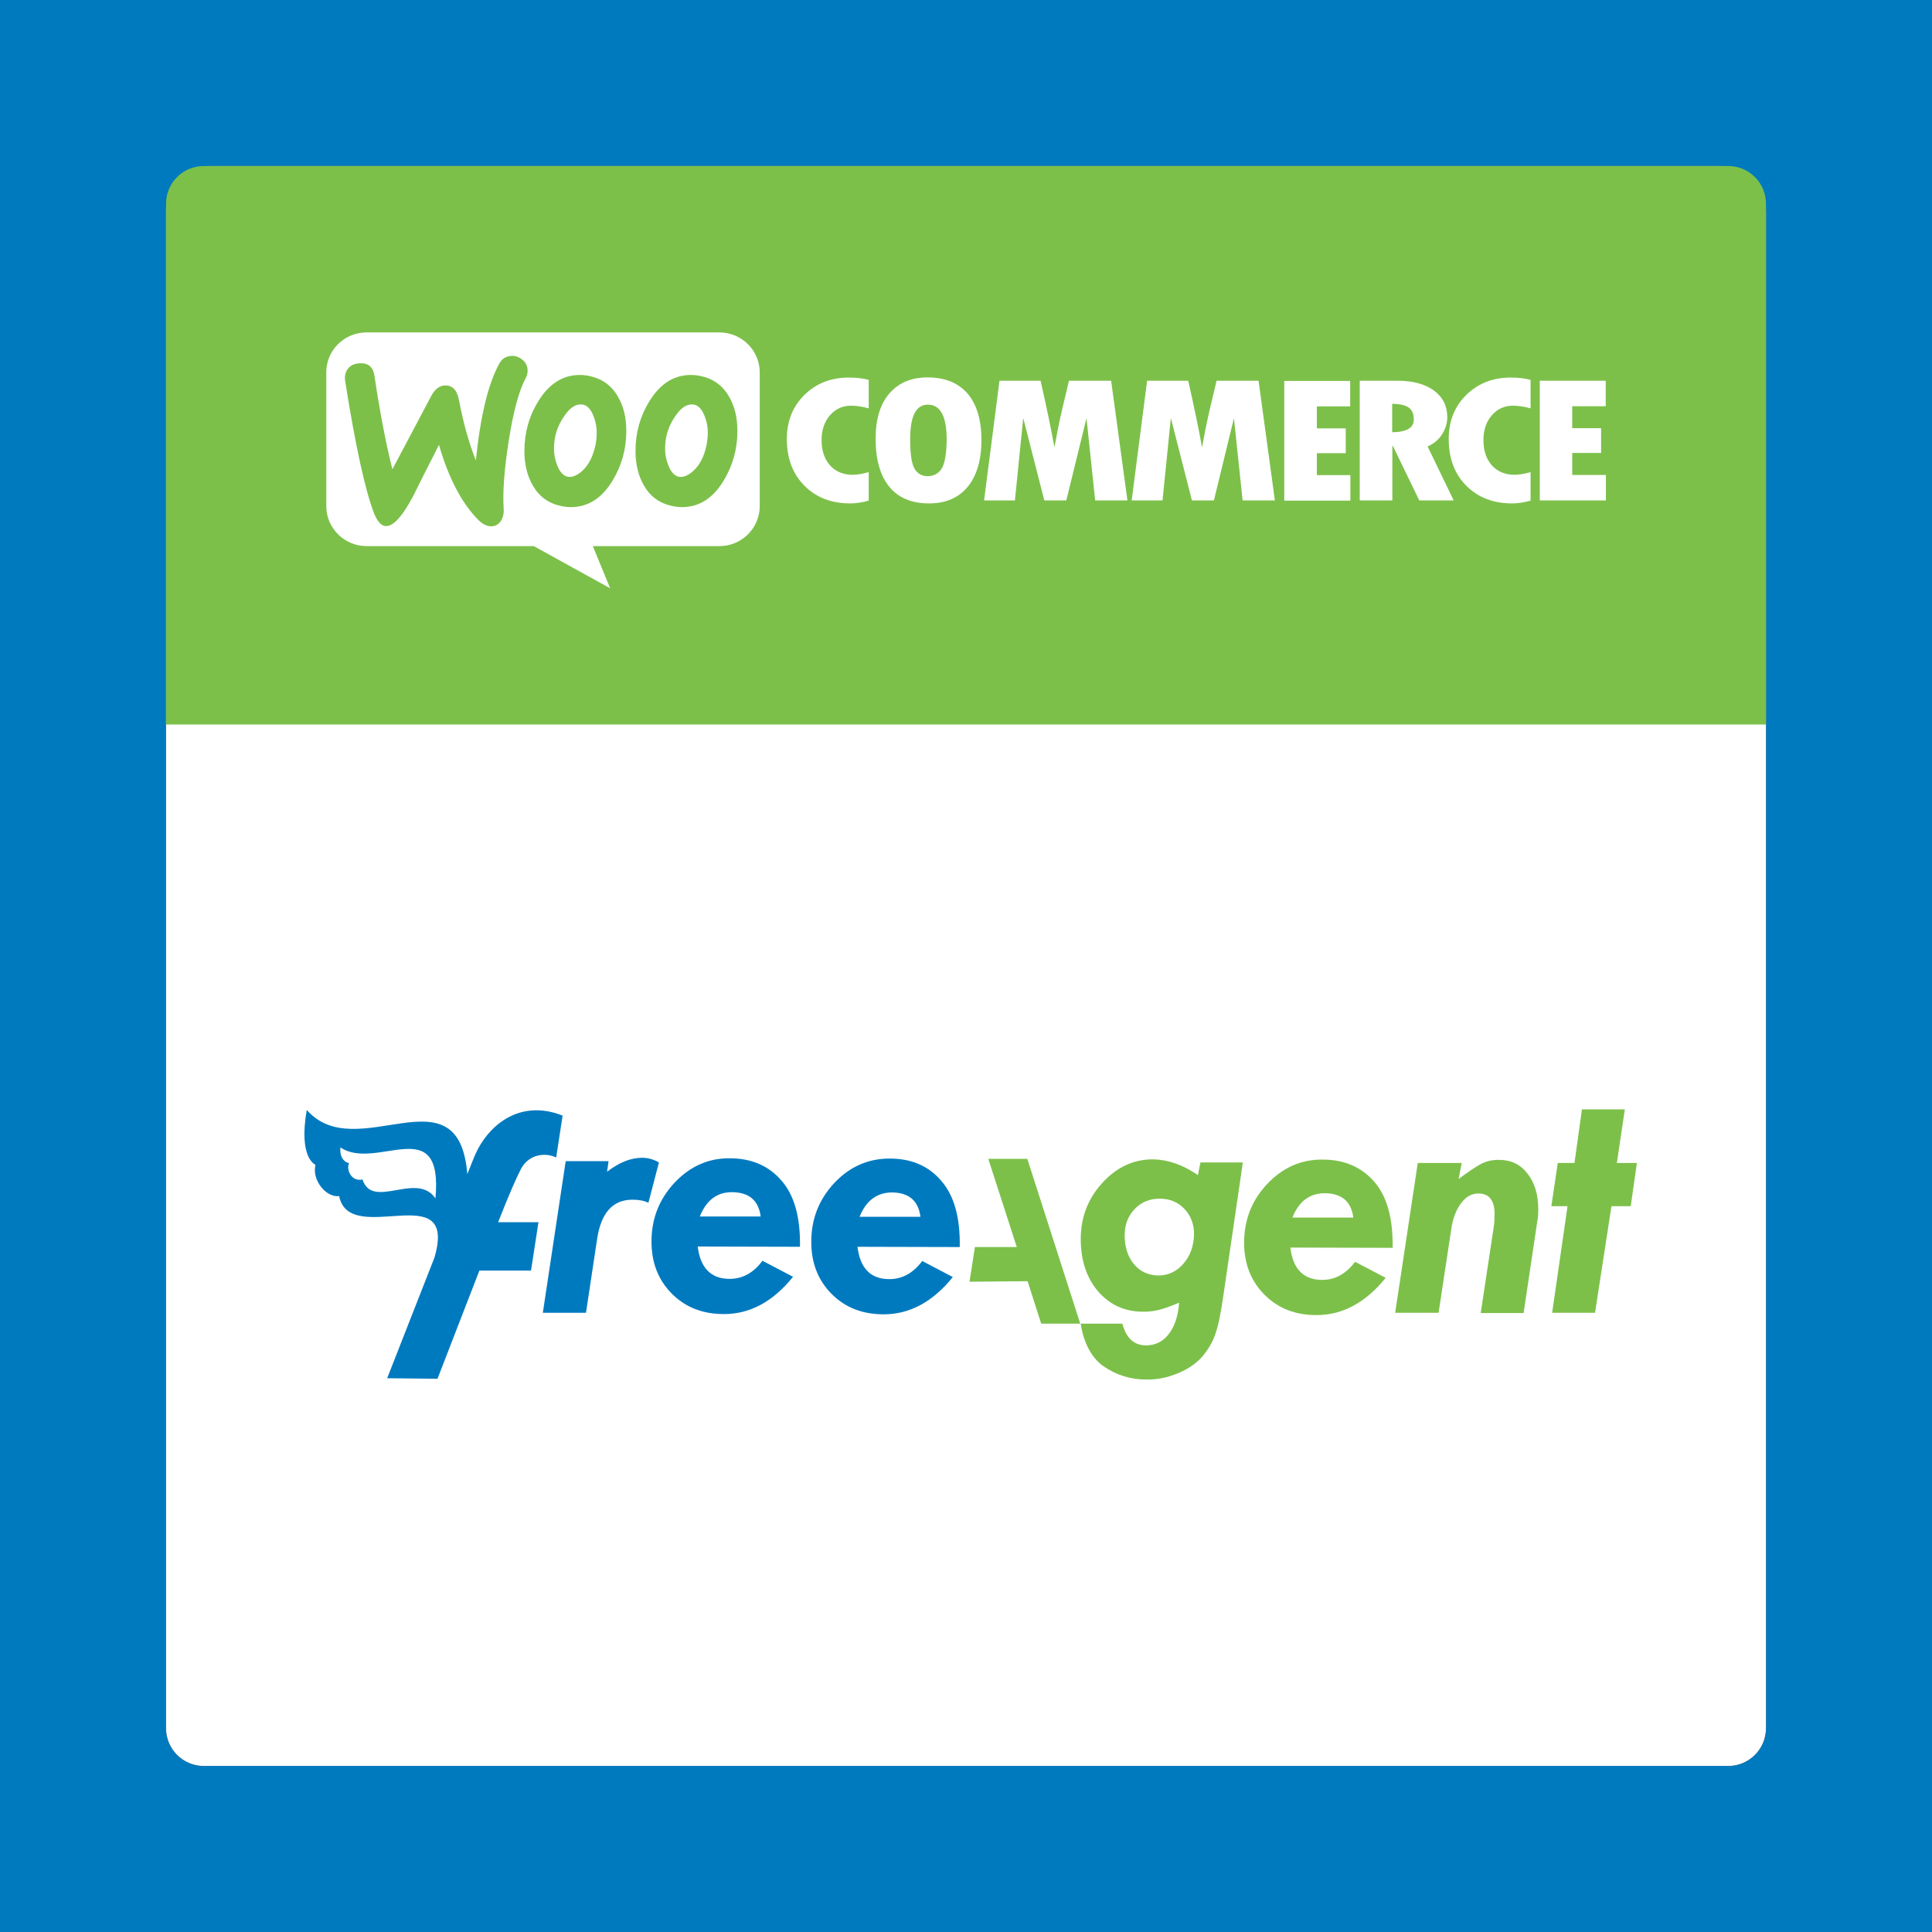 <?xml version="1.0" encoding="UTF-8"?>
<svg width="256px" height="256px" viewBox="0 0 256 256" version="1.1" xmlns="http://www.w3.org/2000/svg" xmlns:xlink="http://www.w3.org/1999/xlink">
    <!-- Generator: Sketch 52.2 (67145) - http://www.bohemiancoding.com/sketch -->
    <title>Artboard Copy 7</title>
    <desc>Created with Sketch.</desc>
    <g id="Artboard-Copy-7" stroke="none" stroke-width="1" fill="none" fill-rule="evenodd">
        <g id="icon">
            <rect id="Rectangle" fill="#007ABF" x="0" y="0" width="256" height="256"></rect>
            <g id="Rectangle-2" transform="translate(22, 22)">
                <g id="path-1-link" fill="#000000">
                    <path d="M6,0 L206,0 C209.314,0 212,2.686 212,6 L212,207 C212,209.761 209.761,212 207,212 L5,212 C2.239,212 0,209.761 0,207 L0,6 C0,2.686 2.686,0 6,0 Z" id="path-1"></path>
                </g>
                <g id="path-1-link" fill="#FFFFFF">
                    <path d="M6,0 L206,0 C209.314,0 212,2.686 212,6 L212,207 C212,209.761 209.761,212 207,212 L5,212 C2.239,212 0,209.761 0,207 L0,6 C0,2.686 2.686,0 6,0 Z" id="path-1"></path>
                </g>
            </g>
            <path d="M27,22 L229,22 C231.761,22 234,24.239 234,27 L234,96 L22,96 L22,27 C22,24.239 24.239,22 27,22 Z" id="Rectangle" fill="#7CC04A"></path>
            <g id="woocommerce_logo" transform="translate(43, 44)" fill="#FFFFFF">
                <path d="M5.565,0.047 L52.315,0.047 C55.273,0.047 57.669,2.422 57.669,5.356 L57.669,23.055 C57.669,25.989 55.273,28.364 52.315,28.364 L35.55,28.364 L37.851,33.953 L27.731,28.364 L5.588,28.364 C2.63,28.364 0.235,25.989 0.235,23.055 L0.235,5.356 C0.211,2.445 2.606,0.047 5.565,0.047 Z M3.099,4.867 C2.771,5.286 2.653,5.822 2.724,6.427 C4.109,15.16 5.401,21.052 6.598,24.103 C7.068,25.221 7.608,25.756 8.242,25.71 C9.228,25.64 10.402,24.289 11.787,21.658 C12.515,20.167 13.642,17.932 15.169,14.951 C16.436,19.352 18.174,22.659 20.358,24.871 C20.968,25.5 21.602,25.779 22.213,25.733 C22.753,25.686 23.175,25.407 23.457,24.895 C23.692,24.452 23.786,23.94 23.739,23.358 C23.598,21.238 23.809,18.281 24.396,14.485 C25.007,10.573 25.758,7.755 26.674,6.078 C26.862,5.729 26.932,5.379 26.909,4.96 C26.862,4.425 26.627,3.982 26.181,3.633 C25.735,3.284 25.242,3.121 24.702,3.167 C24.021,3.214 23.504,3.54 23.152,4.192 C21.696,6.823 20.663,11.085 20.052,17 C19.16,14.764 18.409,12.133 17.822,9.036 C17.564,7.662 16.93,7.01 15.896,7.079 C15.192,7.126 14.605,7.592 14.135,8.477 L8.993,18.188 C8.148,14.811 7.349,10.689 6.622,5.822 C6.457,4.611 5.776,4.052 4.579,4.145 C3.921,4.192 3.428,4.425 3.099,4.867 Z M53.583,8.523 C52.738,7.056 51.493,6.171 49.826,5.822 C49.38,5.729 48.957,5.682 48.558,5.682 C46.304,5.682 44.472,6.847 43.04,9.175 C41.819,11.155 41.209,13.344 41.209,15.742 C41.209,17.536 41.584,19.073 42.336,20.353 C43.181,21.821 44.425,22.705 46.093,23.055 C46.539,23.148 46.961,23.195 47.36,23.195 C49.638,23.195 51.47,22.03 52.878,19.701 C54.099,17.699 54.71,15.51 54.71,13.111 C54.71,11.295 54.334,9.781 53.583,8.523 Z M50.624,14.974 C50.296,16.511 49.709,17.652 48.84,18.421 C48.159,19.026 47.525,19.282 46.938,19.166 C46.374,19.049 45.905,18.56 45.552,17.652 C45.271,16.93 45.13,16.208 45.13,15.533 C45.13,14.951 45.177,14.368 45.294,13.833 C45.506,12.878 45.905,11.947 46.539,11.062 C47.314,9.921 48.135,9.455 48.981,9.618 C49.544,9.734 50.014,10.223 50.366,11.132 C50.648,11.853 50.789,12.575 50.789,13.251 C50.789,13.856 50.718,14.438 50.624,14.974 Z M38.86,8.523 C38.015,7.056 36.747,6.171 35.104,5.822 C34.657,5.729 34.235,5.682 33.836,5.682 C31.581,5.682 29.75,6.847 28.318,9.175 C27.097,11.155 26.486,13.344 26.486,15.742 C26.486,17.536 26.862,19.073 27.613,20.353 C28.459,21.821 29.703,22.705 31.37,23.055 C31.816,23.148 32.239,23.195 32.638,23.195 C34.916,23.195 36.747,22.03 38.156,19.701 C39.377,17.699 39.988,15.51 39.988,13.111 C39.988,11.295 39.612,9.781 38.86,8.523 Z M35.902,14.974 C35.573,16.511 34.986,17.652 34.117,18.421 C33.436,19.026 32.802,19.282 32.215,19.166 C31.652,19.049 31.182,18.56 30.83,17.652 C30.548,16.93 30.407,16.208 30.407,15.533 C30.407,14.951 30.454,14.368 30.572,13.833 C30.783,12.878 31.182,11.947 31.816,11.062 C32.591,9.921 33.413,9.455 34.258,9.618 C34.822,9.734 35.291,10.223 35.644,11.132 C35.925,11.853 36.066,12.575 36.066,13.251 C36.066,13.856 36.019,14.438 35.902,14.974 Z" id="Combined-Shape"></path>
                <path d="M63.609,8.314 C62.036,9.851 61.261,11.807 61.261,14.182 C61.261,16.721 62.036,18.793 63.586,20.353 C65.135,21.914 67.155,22.705 69.667,22.705 C70.395,22.705 71.217,22.589 72.109,22.333 L72.109,18.56 C71.287,18.793 70.583,18.91 69.972,18.91 C68.728,18.91 67.742,18.49 66.99,17.675 C66.239,16.837 65.863,15.719 65.863,14.299 C65.863,12.971 66.239,11.877 66.967,11.038 C67.718,10.177 68.634,9.758 69.761,9.758 C70.489,9.758 71.264,9.874 72.109,10.107 L72.109,6.334 C71.334,6.125 70.465,6.032 69.55,6.032 C67.155,6.008 65.182,6.777 63.609,8.314 Z M79.905,6.008 C77.744,6.008 76.054,6.73 74.833,8.151 C73.612,9.571 73.025,11.574 73.025,14.136 C73.025,16.907 73.635,19.026 74.833,20.493 C76.03,21.96 77.791,22.705 80.093,22.705 C82.323,22.705 84.037,21.96 85.235,20.493 C86.432,19.026 87.043,16.953 87.043,14.299 C87.043,11.644 86.432,9.595 85.211,8.151 C83.967,6.73 82.206,6.008 79.905,6.008 Z M81.76,18.118 C81.337,18.77 80.703,19.096 79.905,19.096 C79.153,19.096 78.59,18.77 78.191,18.118 C77.791,17.466 77.604,16.162 77.604,14.182 C77.604,11.132 78.378,9.618 79.952,9.618 C81.595,9.618 82.441,11.155 82.441,14.252 C82.417,16.162 82.182,17.466 81.76,18.118 Z M98.642,6.451 L97.797,10.014 C97.586,10.922 97.374,11.853 97.186,12.808 L96.717,15.277 C96.271,12.808 95.66,9.874 94.885,6.451 L89.438,6.451 L87.395,22.31 L91.481,22.31 L92.584,11.388 L95.378,22.31 L98.29,22.31 L100.967,11.411 L102.117,22.31 L106.391,22.31 L104.231,6.451 L98.642,6.451 Z M118.202,6.451 L117.356,10.014 C117.145,10.922 116.934,11.853 116.746,12.808 L116.276,15.277 C115.83,12.808 115.22,9.874 114.445,6.451 L108.997,6.451 L106.954,22.31 L111.04,22.31 L112.144,11.388 L114.938,22.31 L117.849,22.31 L120.503,11.411 L121.653,22.31 L125.927,22.31 L123.767,6.451 L118.202,6.451 Z M131.492,16.045 L135.319,16.045 L135.319,12.762 L131.492,12.762 L131.492,9.851 L135.906,9.851 L135.906,6.474 L127.171,6.474 L127.171,22.333 L135.93,22.333 L135.93,18.956 L131.492,18.956 L131.492,16.045 Z M148.093,13.53 C148.539,12.808 148.773,12.063 148.773,11.295 C148.773,9.804 148.186,8.616 147.012,7.755 C145.838,6.893 144.218,6.451 142.199,6.451 L137.174,6.451 L137.174,22.31 L141.494,22.31 L141.494,15.09 L141.565,15.09 L145.064,22.31 L149.619,22.31 L146.167,15.16 C146.989,14.788 147.646,14.252 148.093,13.53 Z M141.471,13.274 L141.471,9.501 C142.504,9.525 143.232,9.688 143.678,10.014 C144.124,10.34 144.336,10.852 144.336,11.597 C144.336,12.692 143.373,13.251 141.471,13.274 Z M151.309,8.314 C149.736,9.851 148.961,11.807 148.961,14.182 C148.961,16.721 149.736,18.793 151.286,20.353 C152.836,21.914 154.855,22.705 157.367,22.705 C158.095,22.705 158.917,22.589 159.809,22.333 L159.809,18.56 C158.988,18.793 158.283,18.91 157.673,18.91 C156.428,18.91 155.442,18.49 154.691,17.675 C153.939,16.837 153.564,15.719 153.564,14.299 C153.564,12.971 153.939,11.877 154.667,11.038 C155.419,10.177 156.334,9.758 157.461,9.758 C158.189,9.758 158.964,9.874 159.809,10.107 L159.809,6.334 C159.035,6.125 158.166,6.032 157.25,6.032 C154.878,6.008 152.883,6.777 151.309,8.314 Z M165.327,18.91 L165.327,16.022 L169.155,16.022 L169.155,12.738 L165.327,12.738 L165.327,9.827 L169.765,9.827 L169.765,6.451 L161.03,6.451 L161.03,22.31 L169.789,22.31 L169.789,18.933 L165.327,18.933 L165.327,18.91 Z" id="Shape" fill-rule="nonzero"></path>
            </g>
        </g>
        <g id="freeagent-logo" transform="translate(40, 147)">
            <g id="Group" transform="translate(88.16, 0)" fill="#7CC04A">
                <path d="M30.567,8.709 L30.907,7.029 L36.523,7.029 L33.936,24.72 C33.596,27.12 33.222,28.869 32.813,29.966 C32.405,31.063 31.792,32.023 31.009,32.914 C30.192,33.771 29.137,34.491 27.809,35.006 C26.482,35.554 25.086,35.829 23.691,35.794 C21.648,35.794 19.776,35.211 18.074,34.046 C16.372,32.88 15.351,30.651 15.045,28.389 L20.559,28.389 C21.104,30.48 22.261,31.269 23.691,31.269 C24.916,31.269 25.903,30.789 26.686,29.794 C27.469,28.8 27.946,27.429 28.082,25.611 C26.856,26.126 25.971,26.434 25.393,26.571 C24.814,26.709 24.133,26.811 23.35,26.811 C20.9,26.811 18.925,25.92 17.36,24.137 C15.828,22.354 15.045,20.023 15.045,17.177 C15.045,14.297 15.998,11.829 17.904,9.737 C19.81,7.646 22.057,6.617 24.61,6.617 C26.584,6.651 28.592,7.337 30.567,8.709 Z M20.866,16.663 C20.866,18.24 21.274,19.509 22.091,20.503 C22.908,21.497 23.997,21.977 25.291,22.011 C26.618,22.011 27.741,21.497 28.66,20.434 C29.579,19.371 30.022,18.069 30.056,16.526 C30.056,15.189 29.613,14.057 28.762,13.166 C27.912,12.274 26.822,11.829 25.495,11.829 C24.201,11.829 23.078,12.274 22.193,13.2 C21.308,14.126 20.866,15.291 20.866,16.663 Z" id="Shape" fill-rule="nonzero"></path>
                <path d="M56.368,18.343 L42.82,18.309 C43.161,21.189 44.59,22.594 47.041,22.594 C48.743,22.594 50.173,21.806 51.398,20.194 L55.449,22.32 C52.794,25.611 49.73,27.257 46.292,27.257 C43.467,27.257 41.187,26.366 39.383,24.549 C37.578,22.731 36.693,20.434 36.693,17.657 C36.693,14.64 37.715,12.034 39.757,9.874 C41.799,7.714 44.25,6.617 47.109,6.651 C49.968,6.651 52.249,7.646 53.917,9.566 C55.619,11.486 56.436,14.434 56.368,18.343 Z M43.093,14.331 L51.16,14.331 C50.888,12.206 49.628,11.109 47.313,11.109 C45.339,11.143 43.944,12.206 43.093,14.331 Z" id="Shape" fill-rule="nonzero"></path>
                <path d="M65.524,7.097 L65.116,9.223 C66.307,8.331 67.26,7.68 68.009,7.269 C68.758,6.857 69.575,6.686 70.46,6.686 C72.025,6.686 73.285,7.269 74.238,8.503 C75.191,9.703 75.668,11.28 75.668,13.269 C75.668,13.92 75.633,14.434 75.531,14.88 L73.727,26.983 L68.043,26.983 L69.779,15.497 C69.847,15.086 69.881,14.571 69.881,13.851 C69.881,12.069 69.166,11.143 67.737,11.143 C66.852,11.143 66.103,11.554 65.456,12.411 C64.809,13.269 64.367,14.366 64.162,15.737 L62.461,26.949 L56.708,26.949 L59.703,7.097 L65.524,7.097 Z" id="Path"></path>
                <polygon id="Path" points="81.454 0 87.138 0 86.083 7.097 88.738 7.097 87.921 12.823 85.368 12.823 83.19 26.949 77.506 26.949 79.548 12.823 77.403 12.823 78.254 7.097 80.467 7.097"></polygon>
                <polygon id="Path" points="7.965 6.549 2.791 6.549 6.569 18.24 1.021 18.24 0.306 22.834 7.999 22.766 9.803 28.389 14.977 28.389"></polygon>
            </g>
            <g id="Group" fill="#007ABF">
                <path d="M47.313,7.029 L45.918,12.377 C45.373,12.103 44.658,11.966 43.807,11.966 C41.187,11.966 39.621,13.714 39.11,17.246 L37.647,26.949 L31.928,26.949 L34.958,6.857 L40.642,6.857 L40.438,8.263 C42.038,7.029 43.569,6.411 45.101,6.411 C45.85,6.411 46.599,6.617 47.313,7.029 Z" id="Path"></path>
                <path d="M66.001,18.206 L52.453,18.171 C52.794,21.017 54.223,22.457 56.674,22.457 C58.376,22.457 59.84,21.669 61.031,20.057 L65.082,22.183 C62.427,25.474 59.397,27.12 55.925,27.12 C53.1,27.12 50.819,26.229 49.015,24.411 C47.211,22.594 46.326,20.297 46.326,17.52 C46.326,14.469 47.347,11.897 49.39,9.703 C51.432,7.543 53.883,6.446 56.708,6.48 C59.567,6.48 61.848,7.474 63.516,9.394 C65.252,11.349 66.069,14.297 66.001,18.206 Z M52.726,14.194 L60.793,14.194 C60.52,12.069 59.261,10.971 56.946,10.971 C54.972,10.971 53.577,12.069 52.726,14.194 Z" id="Shape" fill-rule="nonzero"></path>
                <path d="M87.172,18.24 L73.625,18.206 C73.966,21.086 75.395,22.491 77.846,22.491 C79.548,22.491 80.978,21.703 82.203,20.091 L86.253,22.217 C83.598,25.509 80.535,27.154 77.097,27.154 C74.272,27.154 71.991,26.263 70.187,24.446 C68.383,22.629 67.498,20.331 67.498,17.554 C67.498,14.503 68.519,11.931 70.562,9.737 C72.604,7.577 75.055,6.514 77.88,6.514 C80.739,6.514 83.02,7.474 84.688,9.429 C86.424,11.383 87.241,14.331 87.172,18.24 Z M73.897,14.229 L81.965,14.229 C81.692,12.103 80.433,11.006 78.118,11.006 C76.178,11.04 74.748,12.103 73.897,14.229 Z" id="Shape" fill-rule="nonzero"></path>
                <path d="M22.806,6.377 C22.772,6.48 22.431,7.269 21.921,8.571 C20.763,-5.623 7.216,7.611 0.647,0.069 C-0.477,6.514 1.804,7.337 1.804,7.337 C1.293,9.429 3.268,11.726 4.936,11.486 C6.331,18.411 20.763,8.777 17.564,19.646 C14.534,27.36 11.301,35.623 11.301,35.623 L17.972,35.691 L23.521,21.36 L30.362,21.36 L31.349,14.949 L26.005,14.949 C27.469,11.211 28.49,8.914 29.035,7.886 C30.09,5.897 32.303,5.691 33.698,6.377 L34.549,0.823 C28.762,-1.474 24.474,2.229 22.806,6.377 Z M17.7,11.794 C15.215,8.16 9.361,13.371 8.033,9.291 C6.433,9.634 5.855,7.783 6.263,7.131 C6.263,7.131 4.936,6.926 5.106,5.04 C9.871,8.263 18.755,0.137 17.7,11.794 Z" id="Shape" fill-rule="nonzero"></path>
            </g>
        </g>
    </g>
</svg>